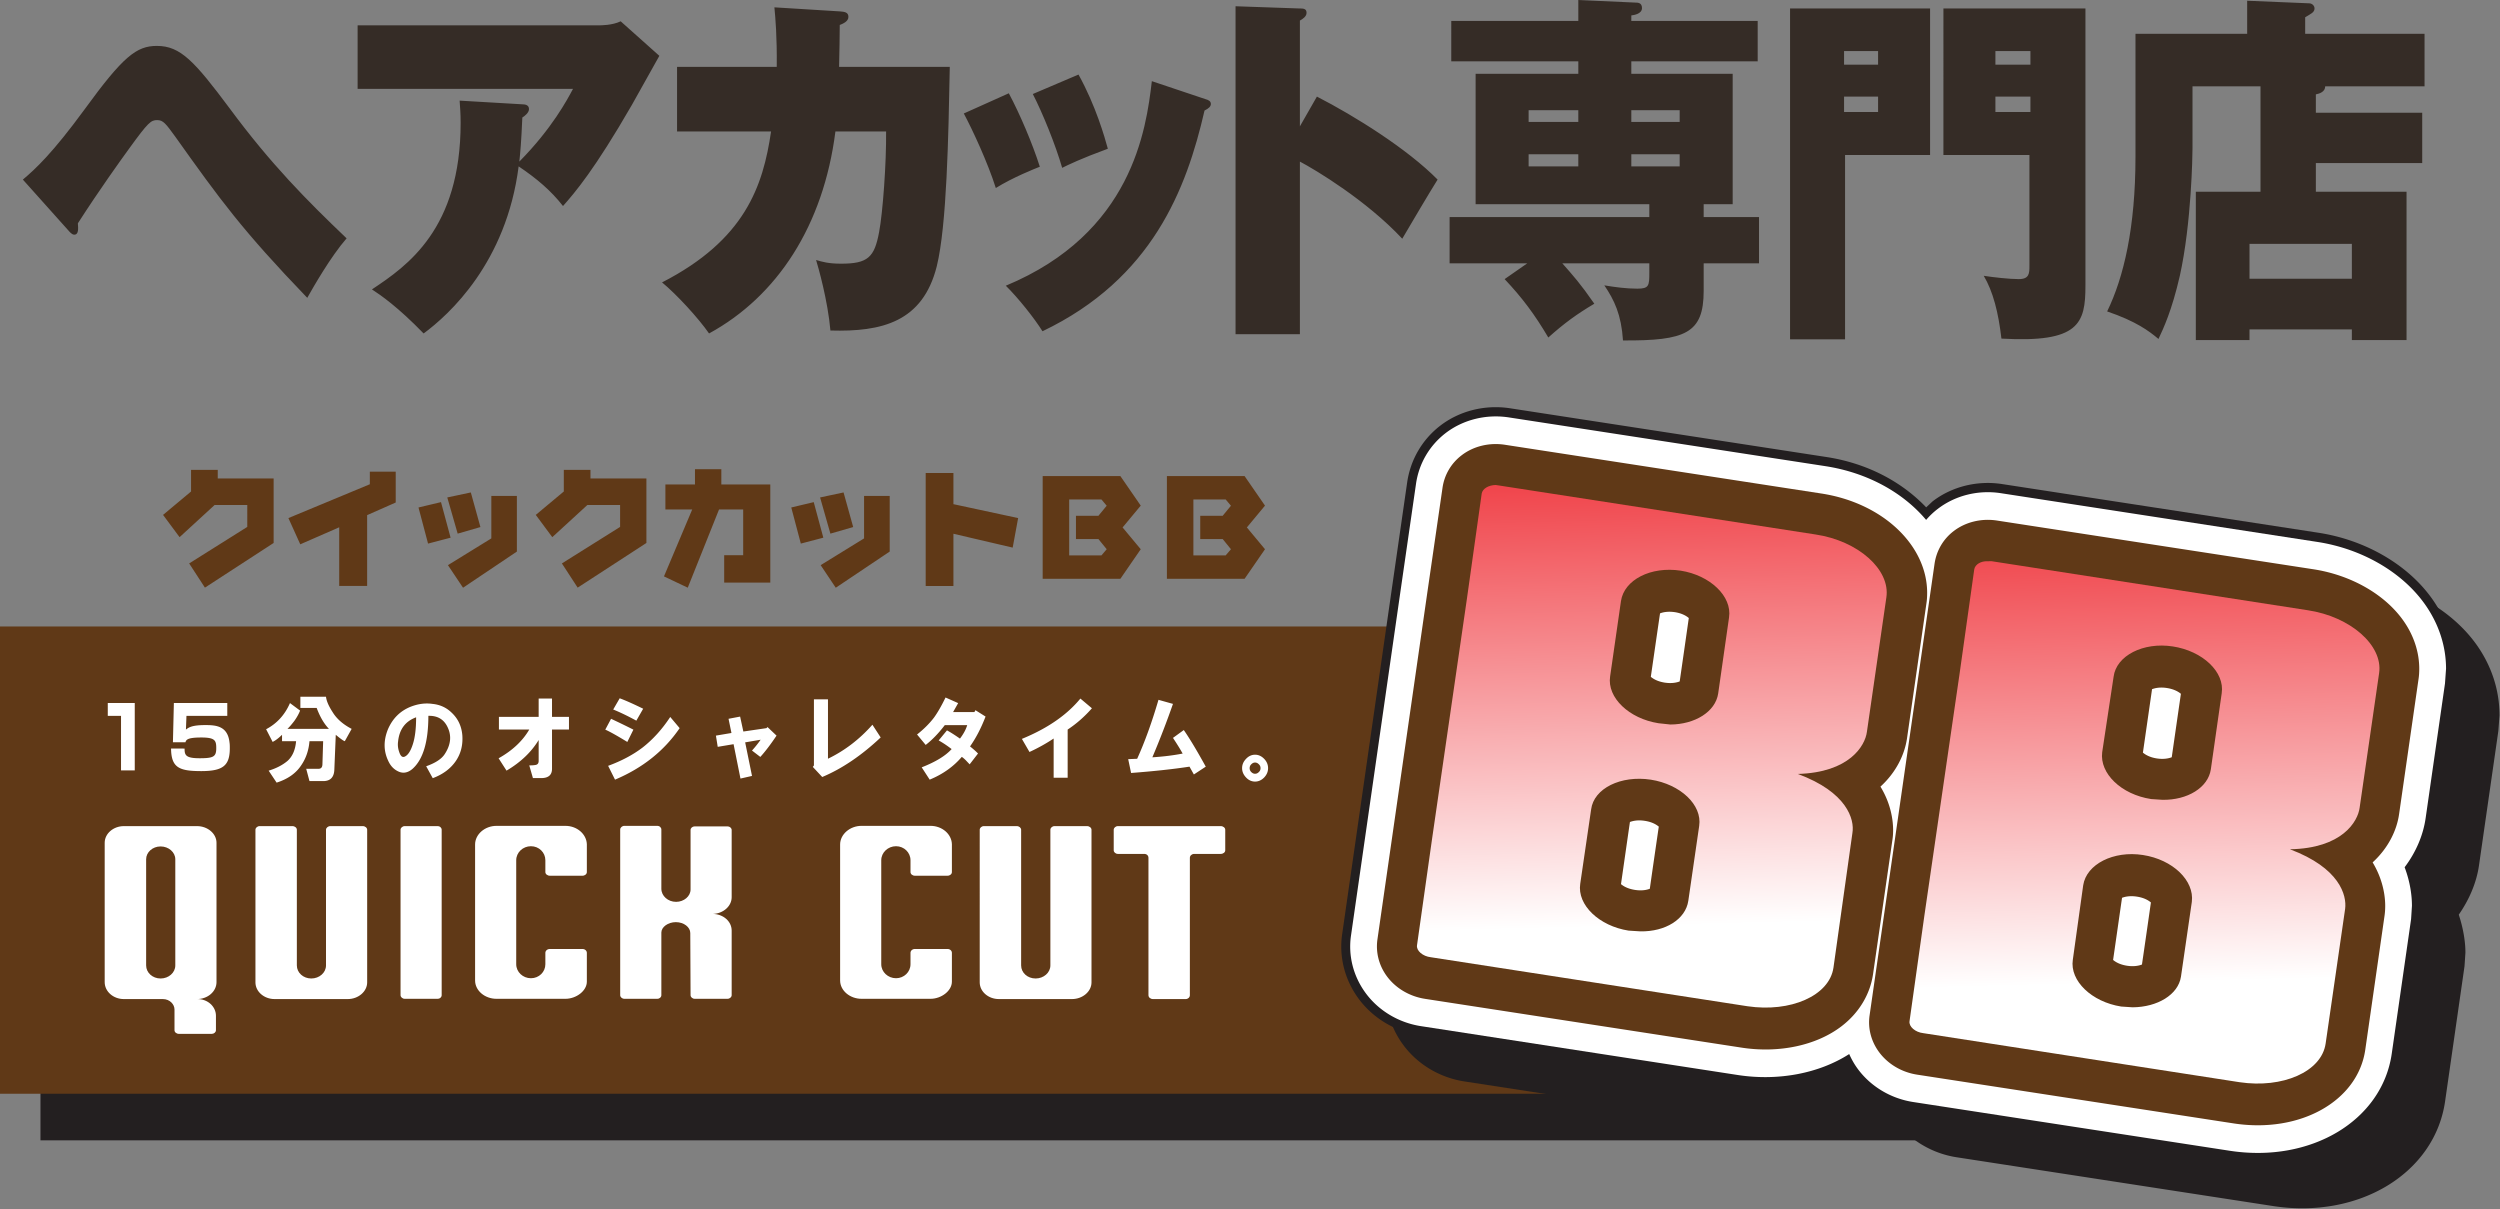 <svg xmlns="http://www.w3.org/2000/svg" xmlns:xlink="http://www.w3.org/1999/xlink" xml:space="preserve" fill-rule="evenodd" stroke-linejoin="round" stroke-miterlimit="2" clip-rule="evenodd" viewBox="0 0 1772 857"><rect x="0" y="0" width="1772" height="857" fill="#808080" stroke="none"/><defs><path id="a" fill="#603917" fill-rule="nonzero" d="M1295.7 512.978c-1.246 1.725-7.27 5.887-22.208 6.258l-8.896 57.092c14.95 5.57 19.154 10.942 20.204 12.57-.683 4.817-12.663 87.638-13.133 90.955-2.484 2.337-12.621 7.008-28.813 4.525 0 0-16.554-2.558-40.392-6.213.855-.566 1.759-1.108 2.513-1.7 11.02-8.495 18.167-20.395 20.012-33.566l7.638-52.792c2.837-19.95-6.354-38.967-22.946-51.658 5.946-2.221 11.542-5.163 16.42-8.917 11.038-8.463 18.163-20.396 20.055-33.55l7.746-53.713c2.092-14.745-2.417-28.933-11.588-40.491 23.767 3.654 40.259 6.196 40.259 6.196 15.383 2.37 24.437 9.945 26.312 13.275-.529 3.833-12.72 88.612-13.183 91.729m-105.138-29.971c-2.091.804-5.654 1.592-10.575.842-5.179-.817-8.175-2.68-9.891-4.109 1.016-6.966 5.529-38.262 6.537-44.975 2.017-.812 5.58-1.587 10.571-.85 5.108.813 8.167 2.734 9.813 4.142-.963 6.767-5.471 38.27-6.455 44.95m-21.166 146.933c-2.059.83-5.625 1.596-10.538.83-5.191-.8-8.208-2.663-9.904-4.092.992-6.85 5.354-37.325 6.338-44.038 2.091-.808 5.616-1.604 10.57-.825 5.175.788 8.213 2.696 9.888 4.105-1.008 6.8-5.45 37.391-6.354 44.02m-28.45-241.658c-11.034 8.504-18.134 20.396-19.988 33.554v-.07l-7.737 53.82c-1.875 13.017 1.504 26.546 9.687 37.983 3.642 5.125 8.18 9.671 13.33 13.605-5.984 2.208-11.58 5.154-16.492 8.92-11.034 8.45-18.163 20.38-20.084 33.505l-7.608 52.887c-1.925 13.159 1.58 26.671 9.763 38.096.566.846 1.254 1.588 1.841 2.358-31.129-4.8-57.942-8.954-67.904-10.466 3.158-21.963 7.6-52.792 7.6-52.792l24.496-170.325s4.508-31.396 7.683-53.258c9.913 1.516 36.746 5.654 67.95 10.487-.837.554-1.716 1.108-2.537 1.696m200.45 206.592c.217-1.346.437-3.55.437-6.409 0-7.27-1.579-18.783-8.975-30.904 11.171-10.204 17.155-22.725 18.834-34.292l13.725-95.429c.416-2.575.546-5.112.546-7.654 0-33.587-31.325-63.67-74.976-70.387l-224.35-34.563c-11.129-1.7-22.346 1.058-30.687 7.504-7.467 5.721-12.242 13.933-13.525 23.175l-10.842 74.763-35.262 245.187c-1.288 9.005.979 18.163 6.45 25.767 6.262 8.713 16.295 14.688 27.458 16.375l224.221 34.558c26.646 4.109 53.112-1.566 70.842-15.175 12.346-9.441 20.296-22.62 22.341-37.087l13.763-95.43Zm303.104-28.156c-1.254 1.72-7.342 5.862-22.28 6.233l-8.883 57.105c14.93 5.541 19.221 10.891 20.255 12.558-.692 4.942-12.58 87.537-13.092 90.967-2.463 2.337-12.646 7.016-28.904 4.533l-40.18-6.213c11.98-8.266 20.313-20.479 22.405-35.17l7.612-52.909c2.817-19.937-6.325-38.866-22.862-51.608 19.416-7.184 33.525-22.563 36.391-42.45l7.746-53.817c1.904-13.125-1.55-26.617-9.733-38.067-.575-.837-1.283-1.612-1.92-2.4a18778.28 18778.28 0 0 0 40.382 6.221c15.284 2.354 24.363 9.896 26.255 13.263-.571 3.954-12.721 88.596-13.192 91.754m-105.17-29.98c-2.05.8-5.63 1.61-10.605.838-5.108-.791-8.138-2.712-9.833-4.104.987-6.85 5.525-38.337 6.475-44.967 2.075-.804 5.575-1.612 10.529-.841 5.183.816 8.246 2.691 9.925 4.108-1.009 6.913-5.521 38.233-6.492 44.967m-21.108 146.917c-2.05.808-5.642 1.616-10.571.858-5.175-.808-8.204-2.692-9.888-4.108 1.009-6.934 5.35-37.338 6.338-44.038 2.075-.808 5.617-1.596 10.554-.837 5.192.808 8.23 2.691 9.904 4.137-.941 6.75-5.346 37.275-6.337 43.988m-28.388-241.709c-11.046 8.496-18.183 20.396-20.066 33.57l-7.813 53.797c-2.825 19.87 6.43 38.891 23.025 51.625-5.996 2.187-11.517 5.137-16.425 8.883-11.083 8.45-18.18 20.346-20.058 33.492l-7.604 52.917c-1.921 13.045 1.55 26.591 9.679 38.012.612.825 1.325 1.617 1.97 2.404a57871.81 57871.81 0 0 1-67.995-10.446c3.158-21.937 7.608-52.816 7.608-52.816l24.58-170.313s4.457-31.383 7.67-53.258c9.887 1.55 36.675 5.654 67.87 10.45-.837.587-1.653 1.079-2.44 1.683m213.454-2.337c-13.213-18.496-36.921-31.975-63.434-36.096l-224.408-34.55c-11.034-1.7-22.225 1.012-30.625 7.441-7.471 5.671-12.255 13.913-13.605 23.138l-10.77 74.867-24.5 170.337-10.767 74.867c-1.342 8.937.958 18.104 6.396 25.696 6.262 8.737 16.22 14.725 27.4 16.425l224.27 34.546c47.013 7.216 87.972-15.738 93.26-52.205l13.728-95.491c.171-1.313.405-3.584.405-6.492 0-7.267-1.642-18.75-8.913-30.817 11.113-10.191 17.158-22.75 18.77-34.341l13.73-95.375c.4-2.509.542-5.021.542-7.559 0-11.879-3.942-23.858-11.48-34.391"/></defs><path fill="#231f20" d="M1367.863 499.042H28.683v309.222h1339.18z"/><path fill="#603917" d="M1678.562 444.046H-.006v331.196h1678.568z"/><path fill="#fff" fill-rule="nonzero" d="M103.581 684.291c0 5.146 4.554 9.263 10.242 9.263 5.72 0 10.429-4.117 10.429-9.263v-75.25c0-4.962-4.708-9.087-10.43-9.087-5.687 0-10.241 4.125-10.241 9.087v75.25Zm49.88 11.813c0 6.716-6.288 12.033-13.8 12.033 7.512-.187 13.4 5.304 13.4 11.813v10.279c0 1.4-1.422 2.575-2.955 2.575h-23.262c-1.75 0-3.159-1.175-3.159-2.575v-14.717c0-3.608-3.3-7.375-8.283-7.375h-27.6c-7.467 0-13.6-5.317-13.6-12.033v-98.725c0-6.513 6.133-11.83 13.6-11.83h51.858c7.513 0 13.8 5.317 13.8 11.83v98.725Zm93.03 12.032h-51.87c-7.472 0-13.56-5.313-13.56-11.834V588.123c0-1.358 1.38-2.575 2.96-2.575h23.22c1.82 0 3.17 1.217 3.17 2.575v96.167c0 5.15 4.538 9.262 10.23 9.262 5.717 0 10.43-4.112 10.43-9.262v-96.167c0-1.358 1.45-2.575 3.028-2.575h23.021c1.75 0 3.13 1.217 3.13 2.575v108.18c0 6.52-6.292 11.833-13.759 11.833m63.594-.186h-23.217c-1.55 0-2.962-1.197-2.962-2.568V588.124c0-1.358 1.412-2.575 2.962-2.575h23.217c1.82 0 2.975 1.217 2.975 2.575v117.258c0 1.371-1.154 2.567-2.975 2.567m79.7-87.232c-1.82 0-3.23-1.196-3.23-2.588v-8.396c0-5.483-4.508-9.933-10.228-9.933-5.721 0-10.43 4.45-10.43 9.933v73.717c0 5.484 4.709 9.917 10.43 9.917 5.72 0 10.229-4.433 10.229-9.917v-8.058c0-1.55 1.408-2.763 3.229-2.763h23.017c1.783 0 3.162 1.213 3.162 2.763v20.396c0 6.529-7.5 12.162-15.212 12.162h-48.825c-8.309 0-15.18-5.82-15.18-13.008v-96.367c0-7.187 6.871-13.212 15.18-13.212h48.825c8.254 0 14.954 5.841 15.212 13.025v19.741c0 1.392-1.379 2.588-3.162 2.588h-23.017Zm89.416 18.514c5.563 0 10.27-3.954 10.27-8.758v-42.196c0-1.367 1.338-2.546 2.96-2.546h23.22c1.58 0 2.958 1.18 2.958 2.546v47.67c0 6.36-5.916 11.51-13.187 11.85 7.27.15 13.187 5.276 13.187 11.797v45.787c0 1.371-1.379 2.567-2.958 2.567h-23.22c-1.622 0-2.96-1.196-2.96-2.567l-.2-44.058c0-4.108-4.507-7.709-10.228-7.709-5.563 0-10.271 3.467-10.271 7.371v44.396c0 1.371-1.18 2.567-2.959 2.567h-23.262c-1.58 0-2.958-1.196-2.958-2.567V587.973c0-1.367 1.379-2.613 2.958-2.613h23.262c1.78 0 2.959 1.246 2.959 2.613v41.97c0 5.13 4.708 9.288 10.429 9.288m169.288-18.514c-1.75 0-3.13-1.196-3.13-2.588v-8.396c0-5.483-4.583-9.933-10.258-9.933-5.691 0-10.47 4.45-10.47 9.933v73.717c0 5.484 4.779 9.917 10.47 9.917 5.675 0 10.259-4.433 10.259-9.917v-8.058c0-1.55 1.379-2.763 3.129-2.763h23.046c1.82 0 3.17 1.213 3.17 2.763v20.396c0 6.529-7.466 12.162-15.178 12.162H610.63c-8.209 0-15.155-5.82-15.155-13.008v-96.367c0-7.187 6.946-13.212 15.155-13.212h48.896c8.283 0 14.983 5.841 15.179 13.025v19.741c0 1.392-1.35 2.588-3.171 2.588h-23.046Zm111.326 87.419h-51.83c-7.47 0-13.558-5.313-13.558-11.834V588.123c0-1.358 1.35-2.575 2.959-2.575h23.262c1.775 0 3.13 1.217 3.13 2.575v96.167c0 5.15 4.508 9.262 10.258 9.262 5.691 0 10.47-4.112 10.47-9.262v-96.167c0-1.358 1.35-2.575 2.93-2.575h23.05c1.746 0 3.17 1.217 3.17 2.575v108.18c0 6.52-6.328 11.833-13.841 11.833m108.638-120.012v14.588c0 1.367-1.413 2.537-3.196 2.537h-18.842c-1.625 0-3.037 1.217-3.037 2.763v97.37c0 1.568-1.35 2.755-2.93 2.755h-23.24c-1.755 0-3.18-1.187-3.18-2.754v-97.371c0-1.546-1.208-2.763-2.954-2.763H792.36c-1.579 0-2.958-1.17-2.958-2.537v-14.588c0-1.358 1.38-2.575 2.958-2.575h72.896c1.783 0 3.196 1.217 3.196 2.575"/><path fill="#231f20" fill-rule="nonzero" d="M1755.22 456.75c-17.154-23.946-47.08-41.291-80.058-46.408L1450.79 375.8c-17.675-2.758-35.684 1.73-49.413 12.288 0 0-2.217 2.083-4.508 4.216-17.742-18.558-42.304-31.329-70.575-35.691L1101.96 322.05c-17.77-2.687-35.812 1.821-49.508 12.404-12.867 9.913-21.2 24.23-23.463 40.371l-10.8 74.692-35.212 245.175c-2.342 15.938 1.625 31.988 11.108 45.2 10.23 14.288 26.325 24.013 44.17 26.671l224.101 34.53c27.692 4.303 55.492-.467 77.53-12.692a805.533 805.533 0 0 0 2.962 5.154c10.27 14.279 26.296 23.991 44.058 26.725l224.205 34.562c61.05 9.359 114.633-23.262 121.97-74.212l13.725-95.492c.071-.258.68-9.917.68-9.917v-.15c0-6.483-1.146-15.95-4.713-26.741 7.471-10.784 12.584-22.713 14.334-34.934l13.729-95.342.812-10.87v-.117c0-18.054-5.691-35.283-16.429-50.317"/><use xlink:href="#a" fill-rule="nonzero"/><path fill="#231f20" fill-rule="nonzero" d="M1066.37 630.767a73.92 73.92 0 0 0-1.92-.291c1.207-8.409 3.874-26.938 3.874-26.938s27.259-189.275 28.484-197.754c0 0 1.47.254 2.141.354-1.354 4.092-2.42 8.046-2.958 11.917l-7.738 53.641-.808 11.054c0 13.309 3.8 26.555 10.696 38.671-12.617 12.15-21.071 27.55-23.417 44.309l-7.687 52.904-.742 10.954s.075.92.075 1.18m213.238-196.73c.433.133 1.004.283 1.816.542-1.275 8.75-7.27 50.475-8.4 58.537l-.962.034c1.525-10.3 6.8-47.034 6.8-47.034l.812-10.983s-.066-.863-.066-1.096m-29.613 212.663c0-.038 5.038-34.834 6.588-45.534.241.117.412.184.845.371-.97 6.78-7.033 48.713-8.241 57.046a75.265 75.265 0 0 0-2.188-.054c1.384-4.054 2.459-7.996 2.996-11.83m165.184 37.796c-.888-.15-.946-.15-1.896-.287 1.212-8.446 3.908-26.958 3.908-26.958s23.567-163.93 28.404-197.717c1.071.162 1.104.162 2.154.333-1.35 4.042-2.433 7.971-2.97 11.813l-7.771 53.766-.759 11.017c0 13.013 3.863 26.154 10.896 38.488-12.725 12.133-21.246 27.645-23.633 44.52l-7.592 52.925-.85 11.005s.109.862.109 1.095m213.233-196.745c.467.137 1.038.283 1.817.537-1.275 8.917-7.613 53.092-8.417 58.513 0 .025-.65.025-.87.05 1.474-10.35 6.758-47.071 6.758-47.071l.779-10.954s-.067-.855-.067-1.075m-29.55 212.816s4.975-34.862 6.52-45.654c.28.117.48.204.843.367-1.009 6.9-7.021 48.82-8.2 56.996-.992 0-1.8-.013-2.13-.013 1.309-4.02 2.35-7.891 2.967-11.696m124.78-276.475c-17.159-23.98-47.08-41.33-80.1-46.446l-224.326-34.525c-17.708-2.746-35.717 1.734-49.412 12.263 0 0-2.25 2.104-4.513 4.237-17.696-18.558-42.292-31.312-70.608-35.67l-224.342-34.559c-17.73-2.73-35.813 1.8-49.542 12.383-12.787 9.875-21.125 24.217-23.417 40.35l-10.77 74.696-35.259 245.213c-2.341 15.917 1.675 31.967 11.159 45.175 10.229 14.288 26.325 24 44.116 26.675l224.121 34.53c27.725 4.287 55.459-.467 77.563-12.692a799.433 799.433 0 0 1 2.962 5.154c10.205 14.25 26.288 24.025 44.067 26.725l224.196 34.558c61.025 9.358 114.554-23.254 121.971-74.225l13.73-95.513c.024-.22.64-9.858.64-9.858v-.187c0-6.48-1.116-15.955-4.716-26.738 7.442-10.787 12.621-22.683 14.371-34.92l13.73-95.322c0-.504.745-10.929.745-10.929v-.075c0-18.075-5.654-35.292-16.367-50.3"/><path fill="#fff" fill-rule="nonzero" d="M1455.09 576.109c-13.763 11.429-22.825 26.975-25.37 44.325l-7.61 52.9a73.292 73.292 0 0 0-.712 10.066c0 2.93.342 5.854.713 8.75-4.509-.67-8.08-1.246-16.021-2.454 2.217-15.537 4.85-33.404 4.85-33.404s27.196-188.954 29.337-204.18c.813.117 10.846 1.667 16.188 2.467-2.508 5.759-4.538 11.746-5.45 18.063l-7.767 53.741c-.433 3.367-.683 6.755-.683 10.08 0 14.087 4.617 27.566 12.525 39.646m137.483 123.5 7.642-52.892c0-.233 0-.508.033-.704a736.735 736.735 0 0 0 6.696 2.487c2.692.996 4.646 1.9 6.259 2.692-2.213 15.35-7.98 55.412-9.759 67.683-2.391.271-5.046.454-9.02-.17l-7.271-1.126c2.45-5.704 4.508-11.666 5.42-17.97m9.055-117.613a9913.225 9913.225 0 0 0-4.955 31.892c-2.05-6.013-4.904-11.73-8.508-17.15 5.246-4.375 9.72-9.267 13.463-14.742m11.85-28.4c0-.333.204-.608.22-.942l7.792-53.812c.467-3.338.671-6.68.671-10.017 0-2.942-.342-5.887-.67-8.846 2.078.354 7.15 1.104 7.15 1.104 3.545.559 6.428 1.521 8.653 2.513a48049.898 48049.898 0 0 1-9.958 69.333c-1.55.18-3.254.363-5.625.43 0 0-4.138.1-8.233.237m-507.447-31.033c-13.6 11.445-22.62 26.879-25.087 44.154l-7.633 52.908a71.15 71.15 0 0 0-.7 9.963c0 2.958.37 5.904.7 8.85-7.4-1.146-14.305-2.204-16.025-2.492 2.233-15.512 4.783-33.35 4.783-33.35l24.537-170.358s2.696-18.63 4.88-33.875c8.116 1.262 14.875 2.291 16.225 2.504-2.559 5.779-4.584 11.783-5.488 18.146l-7.746 53.658c-.496 3.362-.7 6.7-.7 10.08 0 13.924 4.313 27.65 12.254 39.812m137.713 123.179 7.642-52.738c.025-.237.025-.487.025-.77 3.379 1.262 6.758 2.52 6.758 2.52 2.667.996 4.588 1.871 6.23 2.709-2.142 14.896-7.563 52.42-9.75 67.7-2.426.27-5.05.42-9-.171 0 0-3.055-.483-7.363-1.146 2.554-5.783 4.575-11.758 5.458-18.104m9.125-117.054c-1.72 10.845-3.233 20.566-4.958 31.637-2.013-5.97-4.85-11.646-8.35-17.062 5.2-4.288 9.562-9.205 13.308-14.575m11.78-28.809c.028-.37.228-.666.228-1.025l7.78-53.712c.5-3.33.741-6.68.741-10.009 0-2.979-.446-5.912-.846-8.87 2.15.333 7.275 1.133 7.275 1.133a34.197 34.197 0 0 1 8.684 2.487c-2.2 15.196-7.888 54.85-10.009 69.342-1.441.2-3.225.371-5.47.417 0 0-4.217.125-8.384.237m453.896-71.916c-16.158-22.6-44.487-38.988-75.925-43.834l-224.354-34.55c-16.017-2.487-32.308 1.567-44.708 11.075-3.08 2.321-5.838 4.98-8.321 7.854-16.3-19.362-41.53-33.495-71.459-38.108l-224.366-34.55c-16.096-2.438-32.413 1.63-44.792 11.154-11.475 8.858-18.942 21.663-20.971 36.08l-10.804 74.712-35.234 245.2c-2.087 14.18 1.488 28.513 9.963 40.33 9.22 12.891 23.833 21.674 39.98 24.066l224.145 34.567c28.809 4.45 57.68-1.15 79.021-14.85 1.546 3.433 3.363 6.75 5.583 9.858 9.246 12.93 23.788 21.713 39.913 24.167l224.246 34.529c57.52 8.854 107.92-21.333 114.796-68.704l13.729-95.496c0-.017.604-9.371.604-9.371 0-6.983-1.146-16.658-5.187-27.38 7.887-10.462 13.129-22.428 14.904-34.92l13.704-95.354.746-10.438c0-16.217-5.258-32.125-15.213-46.037"/><use xlink:href="#a" fill-rule="nonzero"/><path fill="url(#b)" fill-rule="nonzero" d="M.808-.303.613-.336.17-.413l-.194-.033c-.01-.002-.021.01-.023.025l-.107.583c-.014.079.015.152.067.161l.248.042C.186.37.237.357.273.267c0 .096.049.126.074.13L.595.44C.646.449.701.391.715.312l.107-.583.001-.006c0-.013-.006-.024-.015-.026ZM.374.012c.01-.054.05-.094.089-.087l.139.024c.039.007.063.057.053.112-.01.054-.05.094-.089.087L.426.124C.392.118.37.079.371.034L.374.012Zm-.382-.066c.01-.054.05-.094.089-.087l.137.024c.039.006.062.057.052.112C.26.049.221.089.182.082L.044.058C.01.052-.012.014-.01-.032l.002-.022Z" transform="rotate(-91.602 906.411 -243.274) scale(383.114)"/><path fill="url(#c)" fill-rule="nonzero" d="M.773-.302.578-.335.136-.412l-.195-.033c-.01-.002-.021.01-.023.025l-.107.582c-.014.079.015.152.067.161l.248.043C.151.37.202.358.239.267.238.364.287.394.312.398L.56.441C.611.45.666.391.68.312L.787-.27v-.007C.788-.289.782-.3.773-.302ZM.339.013c.01-.055.05-.094.089-.088l.139.025C.606-.044.63.007.62.061.61.116.57.156.531.149L.391.125C.357.119.335.08.337.034L.339.013Zm-.382-.066c.01-.054.05-.094.089-.087l.137.023c.039.007.063.058.053.112C.226.05.186.089.147.083L.009.059C-.024.053-.046.014-.045-.032l.002-.021Z" transform="rotate(-91.602 1100.27 -392.474) scale(383.29)"/><path fill="#603917" fill-rule="nonzero" d="M154.344 333.026v6.104h39.608v45.721l-48.7 31.667-11.166-17.158 41.183-25.884V357.93h-23.146l-24.842 22.813-11.708-15.783 19.846-16.588v-15.346h18.925Zm126.135 1.31v21.846l-20.258 8.95v50.175h-19.792v-41.563l-27.6 12.067-8.408-18.596 57.72-23.979v-8.9h18.338Zm85.889 17.199v39.409l-38.17 25.646-10.7-16.009 30.757-18.962v-30.084h18.113Zm-32.65-2.491 6.8 24.537-16.12 4.659-7.368-25.646 16.688-3.55Zm-21.142 6.866 6.8 25.205-15.975 4.187-6.775-25.596 15.95-3.796Zm105.948-22.884v6.104h39.65v45.721l-48.73 31.667-11.178-17.158 41.258-25.884V357.93h-23.192l-24.87 22.813-11.709-15.783 19.863-16.588v-15.346h18.908Zm127.458 10.344v69.57h-32.68v-19.42h13.46v-32.43h-17.1l-22.18 55.463-16.858-8.008 20.029-47.455h-19.021v-17.72h20.97v-10.8h18.68v10.8h34.7Zm84.638 8.165v39.409l-38.23 25.646-10.712-16.009 30.775-18.962v-30.084h18.167Zm-32.708-2.491 6.829 24.537-16.163 4.659-7.296-25.646 16.63-3.55Zm-21.142 6.866 6.8 25.205-15.95 4.187-6.77-25.596 15.92-3.796Zm99.02-20.628v22.071l45.867 9.862-3.867 20.934-42-9.821v37.05h-19.663v-80.096h19.663Zm104.923 18.744h-22.875v39.63h22.875l3.713-4.363-5.863-7.22h-15.917v-16.488h15.917l5.863-7.121-3.713-4.438Zm27.842 35.267-14.442 20.967h-55.058v-72.83h55.058l14.442 20.95-12.863 15.463 12.863 15.45Zm60.211-35.267h-22.892v39.63h22.892l3.73-4.363-5.855-7.22h-15.913v-16.488h15.913l5.854-7.121-3.729-4.438Zm27.858 35.267-14.47 20.967h-55.059v-72.83h55.059l14.47 20.95-12.845 15.463 12.845 15.45Z"/><path fill="#fff" fill-rule="nonzero" d="M95.514 498.301v47.775h-9.729v-38.667h-9.392v-9.108h19.121Zm65.586-.001v9.109h-28.938l-.37 9.733c2.02-1.575 4.312-3.204 13.7-3.204 7.37 0 15.908.48 17.187 12.296.213 1.346.213 2.68.213 4.092 0 12.333-4.821 16.233-20.271 16.233-15.85 0-21.2-2.554-21.371-16.02l9.592.05c-.03 4.628.75 6.853 10.641 6.853 9.83 0 11.804-1.075 11.804-7.116 0-5.321-.695-7.592-10.554-7.592-9.929 0-10.741 1.63-11.283 3.38h-8.875l.667-27.813H161.1Zm44.432.038 7.17 5.333c-.882 2.271-2.232 4.746-4.112 7.371-1.891 2.454-3.5 4.337-4.85 5.583h29.421c-3.441-3.55-6.333-8.479-8.696-14.825h-11.562v-7.946h18.167c.341 3.005 1.92 6.617 4.654 10.842 2.883 4.78 7.396 8.733 13.529 11.93l-4.854 8.733c-.838-.184-2.959-1.663-6.4-4.53l-1.013 24.642c-.2 5.446-2.816 8.171-7.937 8.171h-9.688l-2.32-8.713h8.708c1.891 0 2.8-1.145 2.8-3.437l.5-16.133h-9.688c-.541 6.512-2.491 12.237-5.92 17.179-3.742 5.658-9.559 9.708-17.372 12.187l-5.645-8.487c5.279-1.592 9.716-3.871 13.316-6.863 3.571-3.179 5.592-7.875 6.134-14.016h-9.963v-4.53c-2.558 2.475-4.779 4.159-6.67 5.034l-4.613-8.984c7.687-4.058 13.304-10.233 16.904-18.541m89.416 10.09c-7.667 2.813-11.908 8.567-12.792 17.217-.341 2.48-.07 4.93.813 7.404.966 2.996 2.346 4.071 4.041 3.18 2.217-1.059 4.096-3.967 5.617-8.75 1.55-4.742 2.321-11.105 2.321-19.05m11.78 43.141-4.655-8.442c6.533-2.32 10.846-5.15 13.063-8.5 4.308-6.504 5.05-12.766 2.316-18.779-2.587-5.817-7.154-8.667-13.825-8.467 0 18.325-3.729 30.905-11.242 37.584-3.058 2.637-6.216 3.342-9.416 2.117-3.471-1.413-6.034-3.955-7.738-7.688-3.404-7.05-3.475-14.542-.246-22.5 3.275-7.575 8.525-12.842 15.85-15.867 5.321-2.12 10.5-2.85 15.621-2.12 5.45.537 10.03 2.624 13.8 6.354 4.442 4.212 6.9 9.512 7.442 15.875.496 6.895-1.008 12.958-4.608 18.258-3.742 5.463-9.234 9.525-16.363 12.175m46.679-14.097c9.73-5.45 17.004-12.246 21.738-20.358h-21.509v-9.005h28.167v-12.975h9.462v12.975h12.021v9.005h-12.02v27.8c0 4.391-2.559 6.596-7.667 6.596h-5.863l-2.591-9.009c1.725 0 3.062-.062 4.112-.25 1.708-.17 2.546-1.141 2.546-2.891v-14.838c-5.133 8.48-12.675 15.725-22.775 21.704l-5.621-8.754Zm81.236-34.578 4.608-7.958c4.242 1.58 9.805 4.067 16.634 7.404l-4.85 8.463c-5.821-3.175-11.242-5.821-16.392-7.909m-3.6 39.93c9.563-3.517 17.67-7.842 24.37-12.938 7.272-5.67 13.872-12.892 19.65-21.704l6.672 7.925c-10.942 16.046-26.192 28.216-45.809 36.512l-4.883-9.796Zm-2.02-25.659 4.112-7.692c5.25 2.471 10.57 5.03 15.82 7.692l-4.312 8.733c-7.196-4.408-12.388-7.325-15.62-8.733m78.42 4.239 11.013-1.87-2.067-10.06 8.212-1.562 2.288 10.584 16.362-2.388.767-.779 6.404 6.075c-4.283 6.346-8.108 11.387-11.508 15.096l-5.892-4.513a76.428 76.428 0 0 0 6.117-7.675l-10.967 1.871 4.85 23.796-8.179 1.867-4.883-24.367-11.238 1.883-1.279-7.958Zm68.687 22.18.783-1.046v-46.85h9.959v42.092c11.779-5.68 22.279-13.688 31.5-24.1l5.858 9.016c-13.47 12.692-27.27 22.084-41.425 28.038l-6.675-7.15Zm73.881-22.969c4.708-3.734 8.75-7.713 11.98-11.95 2.545-3.513 5.303-8.28 8.208-14.284l8.95 3.984c-.742 1.25-1.88 3.35-3.6 6.345h15.108l.742-1.333 7.166 4.513c-3.2 8.3-6.896 15.366-11.008 21.166 2.433 1.921 4.283 3.605 5.662 5.017l-5.92 7.675c-1.009-1.025-1.921-2.004-2.759-2.892-1.083-1.062-1.991-1.85-2.833-2.391-5.817 6.862-13.4 12.283-22.75 16.141l-5.658-8.72c9.9-3.888 16.97-8.213 21.212-12.955-3.233-2.475-6.304-4.533-9.192-6.112l5.888-7.134c2.05 1.046 5.108 2.996 9.22 5.825 2.563-3.37 4.238-6.529 5.122-9.525h-15.892c-4.438 5.805-8.95 10.48-13.53 14.013l-6.116-7.383Zm74.307 3.108c18.067-7.416 31.896-16.925 41.458-28.587l8.18 6.883c-5.15 5.842-10.796 10.854-17.2 15.096v34.138h-9.93v-27.792c-5.279 3.529-10.995 6.708-17.129 9.542l-5.379-9.28Zm75.345 14.356 6.358-.267c5.521-12.167 10.5-26.08 15.113-41.784l10.27 2.88a621.512 621.512 0 0 1-14.612 37.875c8.054-.521 15.18-1.43 21.471-2.659-2.15-3.887-4.512-7.558-6.858-11.104l7.666-5.57c4.284 6.174 9.434 14.82 15.58 25.95l-8.438 5.545-3.1-5.546c-11.367 1.763-25.167 3.246-41.4 4.488l-2.05-9.809Zm92.717 9.033c.742-.716 1.083-1.579 1.083-2.637 0-1.063-.341-1.938-1.083-2.642-.838-.908-1.75-1.35-2.788-1.35-1.041 0-1.92.442-2.791 1.35-.684.704-1.05 1.58-1.05 2.642 0 1.058.366 1.92 1.05 2.637.87.896 1.75 1.33 2.791 1.33 1.038 0 1.95-.434 2.788-1.33m-2.788 6.871c-2.387 0-4.541-.958-6.358-2.879-1.887-1.987-2.833-4.175-2.833-6.63 0-2.478.946-4.695 2.833-6.633 1.817-1.929 3.971-2.908 6.358-2.908 2.388 0 4.542.98 6.43 2.908 1.879 1.938 2.791 4.155 2.791 6.634 0 2.454-.912 4.642-2.791 6.629-1.888 1.92-4.042 2.88-6.43 2.88"/><path fill="#352c26" fill-rule="nonzero" d="M16.207 127.293c8.98-7.55 21.038-18.742 43.717-49.726 27.416-37.733 36.87-45.025 51.283-45.025 16.775 0 26.7 10.938 51.754 44.513 29.059 39.304 54.355 64.813 82.713 91.883-11.342 13.017-23.638 34.617-27.888 42.167-46.083-47.892-61.908-69.762-93.579-114.27-6.62-9.105-8.512-11.713-12.766-11.713-4.488 0-6.384 1.562-19.613 19.783-6.617 9.108-21.033 29.154-36.63 53.363.234 3.65.713 8.066-2.6 8.066-1.653 0-3.303-2.079-4.012-2.858l-32.379-36.183m354.018-53.361c2.13 0 4.725.517 4.725 3.38 0 2.608-3.075 4.953-4.725 5.983-.708 16.662-1.417 24.733-2.125 31.241C391.254 91.107 402.13 70.545 406.142 63H253.483V17.96h170.855c1.658 0 9.695 0 15.6-2.858l27.416 24.467c-3.075 5.466-16.541 29.679-19.375 34.625-26.712 46.333-40.416 62.208-48.92 71.833-8.517-10.925-18.676-19.517-31.438-28.1-8.742 68.454-49.388 105.154-67.346 118.43-18.2-18.742-30.25-27.076-36.633-31.234 25.054-16.663 62.866-42.696 62.866-118.18 0-7.024-.475-11.454-.716-15.616l44.433 2.604M595.217 8.07c3.3.263 6.142.525 6.142 3.908 0 3.384-4.254 4.95-6.142 5.725 0 8.85-.242 17.705-.475 29.676h78.467c-.95 49.712-2.125 112.445-9.221 141.337-9.921 39.571-38.992 46.604-75.388 45.554-1.887-21.341-8.5-44.512-10.158-49.975 4.483 1.3 8.75 2.604 17.72 2.604 18.905 0 23.638-4.429 26.943-22.383 2.595-13.537 5.195-48.683 4.958-71.325h-35.921c-8.496 66.9-41.35 116.875-89.563 143.163-7.566-10.925-23.158-27.85-33.316-36.184 58.837-30.191 71.604-68.196 77.266-106.979h-66.633V47.38h70.663c.233-21.605-.955-34.621-1.663-42.176l46.321 2.867m119.826 58.052c7.804 14.571 16.783 35.663 21.983 52.059-3.312 1.3-19.137 7.55-31.196 15.095-5.675-17.958-16.545-41.387-22.687-52.837l31.9-14.317Zm139.433 4.163c1.9.52 3.78 1.304 3.78 3.387 0 1.817-1.421 3.121-4.492 4.684C841 134.06 816.668 197.577 738.918 234.794c-5.667-9.112-17.254-23.687-26-32.279C802.476 165.298 812.41 91.89 816.426 57.527l38.05 12.759Zm-90.041-17.442c12.296 22.125 18.67 44.775 20.8 52.588-19.142 7.02-28.134 11.445-32.371 13.533-4.733-16.396-13.946-39.046-20.808-52.325l32.379-13.796m168.992 15.623c26.938 13.8 64.275 37.22 85.542 58.825-6.38 10.15-19.38 32.279-25.046 41.912-25.288-27.075-61.209-48.679-72.554-54.666v122.341h-45.613V4.433l44.9 1.559c3.071 0 5.433 0 5.433 3.125 0 2.6-2.829 4.425-4.72 5.462v74.975l12.058-21.087m185.283-24.988h-90.05V14.837h90.05V0l40.408 1.829c1.655 0 4.725 0 4.725 3.9 0 3.908-5.195 4.946-7.566 5.204v3.904h89.575v28.638h-89.575v8.846h71.85v92.408h-20.563v9.108h39.225v32.8h-39.225v19.526c0 30.195-13.004 35.391-57.187 35.145-1.184-18.229-6.146-28.637-13.234-39.05 7.788 1.296 15.588 2.342 23.396 2.342 8.263 0 8.5-2.083 8.5-11.196v-6.767h-61.679c7.808 8.855 12.763 14.317 22.692 28.638-12.292 7.288-21.267 13.792-32.609 23.95-9.696-16.4-18.441-28.12-30.962-41.392l16.062-11.196h-55.058v-32.8h141.554v-9.108h-123.12V52.321h72.791v-8.842Zm-35.217 42.946h35.217v-8.33h-35.217v8.33Zm0 31.5h35.217v-8.596h-35.217v8.596Zm72.784-31.5h34.275v-8.33h-34.275v8.33Zm0 31.5h34.275v-8.596h-34.275v8.596ZM1368.04 5.991v103.863h-60.263v130.67h-38.987V5.992h99.25Zm-60.967 39.825h24.109v-9.633h-24.109v9.633Zm0 33.58h24.109v-10.93h-24.109v10.93ZM1478.161 5.99v196.525c0 26.813-4.488 40.613-59.55 37.488-2.13-18.48-5.908-33.32-12.53-44.513 6.622 1.038 18.205 2.342 24.817 2.342 7.567 0 7.567-4.158 7.567-9.637v-78.342h-60.97V5.99h100.666Zm-63.813 39.825h24.821v-9.633h-24.82v9.633Zm0 33.58h24.821v-10.93h-24.82v10.93Zm302.522.518v35.667h-75.392v20.304h64.28v105.167h-38.759v-7.559h-72.546v7.559H1556.4V135.884h45.846V61.176h-48.204v44.254c0 4.158-.717 52.837-8.98 90.062-5.679 24.73-11.587 37.217-15.129 44.763-6.85-5.725-15.82-12.488-36.387-19.513 11.812-24.212 20.083-59.612 20.083-109.591V23.946h79.167V.521l43.954 1.83c1.892 0 3.792 1.558 3.792 3.641 0 2.859-2.846 3.904-6.63 6.246v11.708h84.609v37.23h-70.42c0 3.9-4.026 5.212-6.622 5.725v13.012h75.392Zm-122.417 117.663H1667v-24.734h-72.546v24.734Z"/><defs><linearGradient id="b" x1="0" x2="1" y1="0" y2="0" gradientTransform="matrix(1 0 0 -1 0 .001)" gradientUnits="userSpaceOnUse"><stop offset="0" stop-color="#fff"/><stop offset="1" stop-color="#ed1c24"/></linearGradient><linearGradient id="c" x1="0" x2="1" y1="0" y2="0" gradientTransform="matrix(1 0 0 -1 0 .003)" gradientUnits="userSpaceOnUse"><stop offset="0" stop-color="#fff"/><stop offset="1" stop-color="#ed1c24"/></linearGradient></defs></svg>